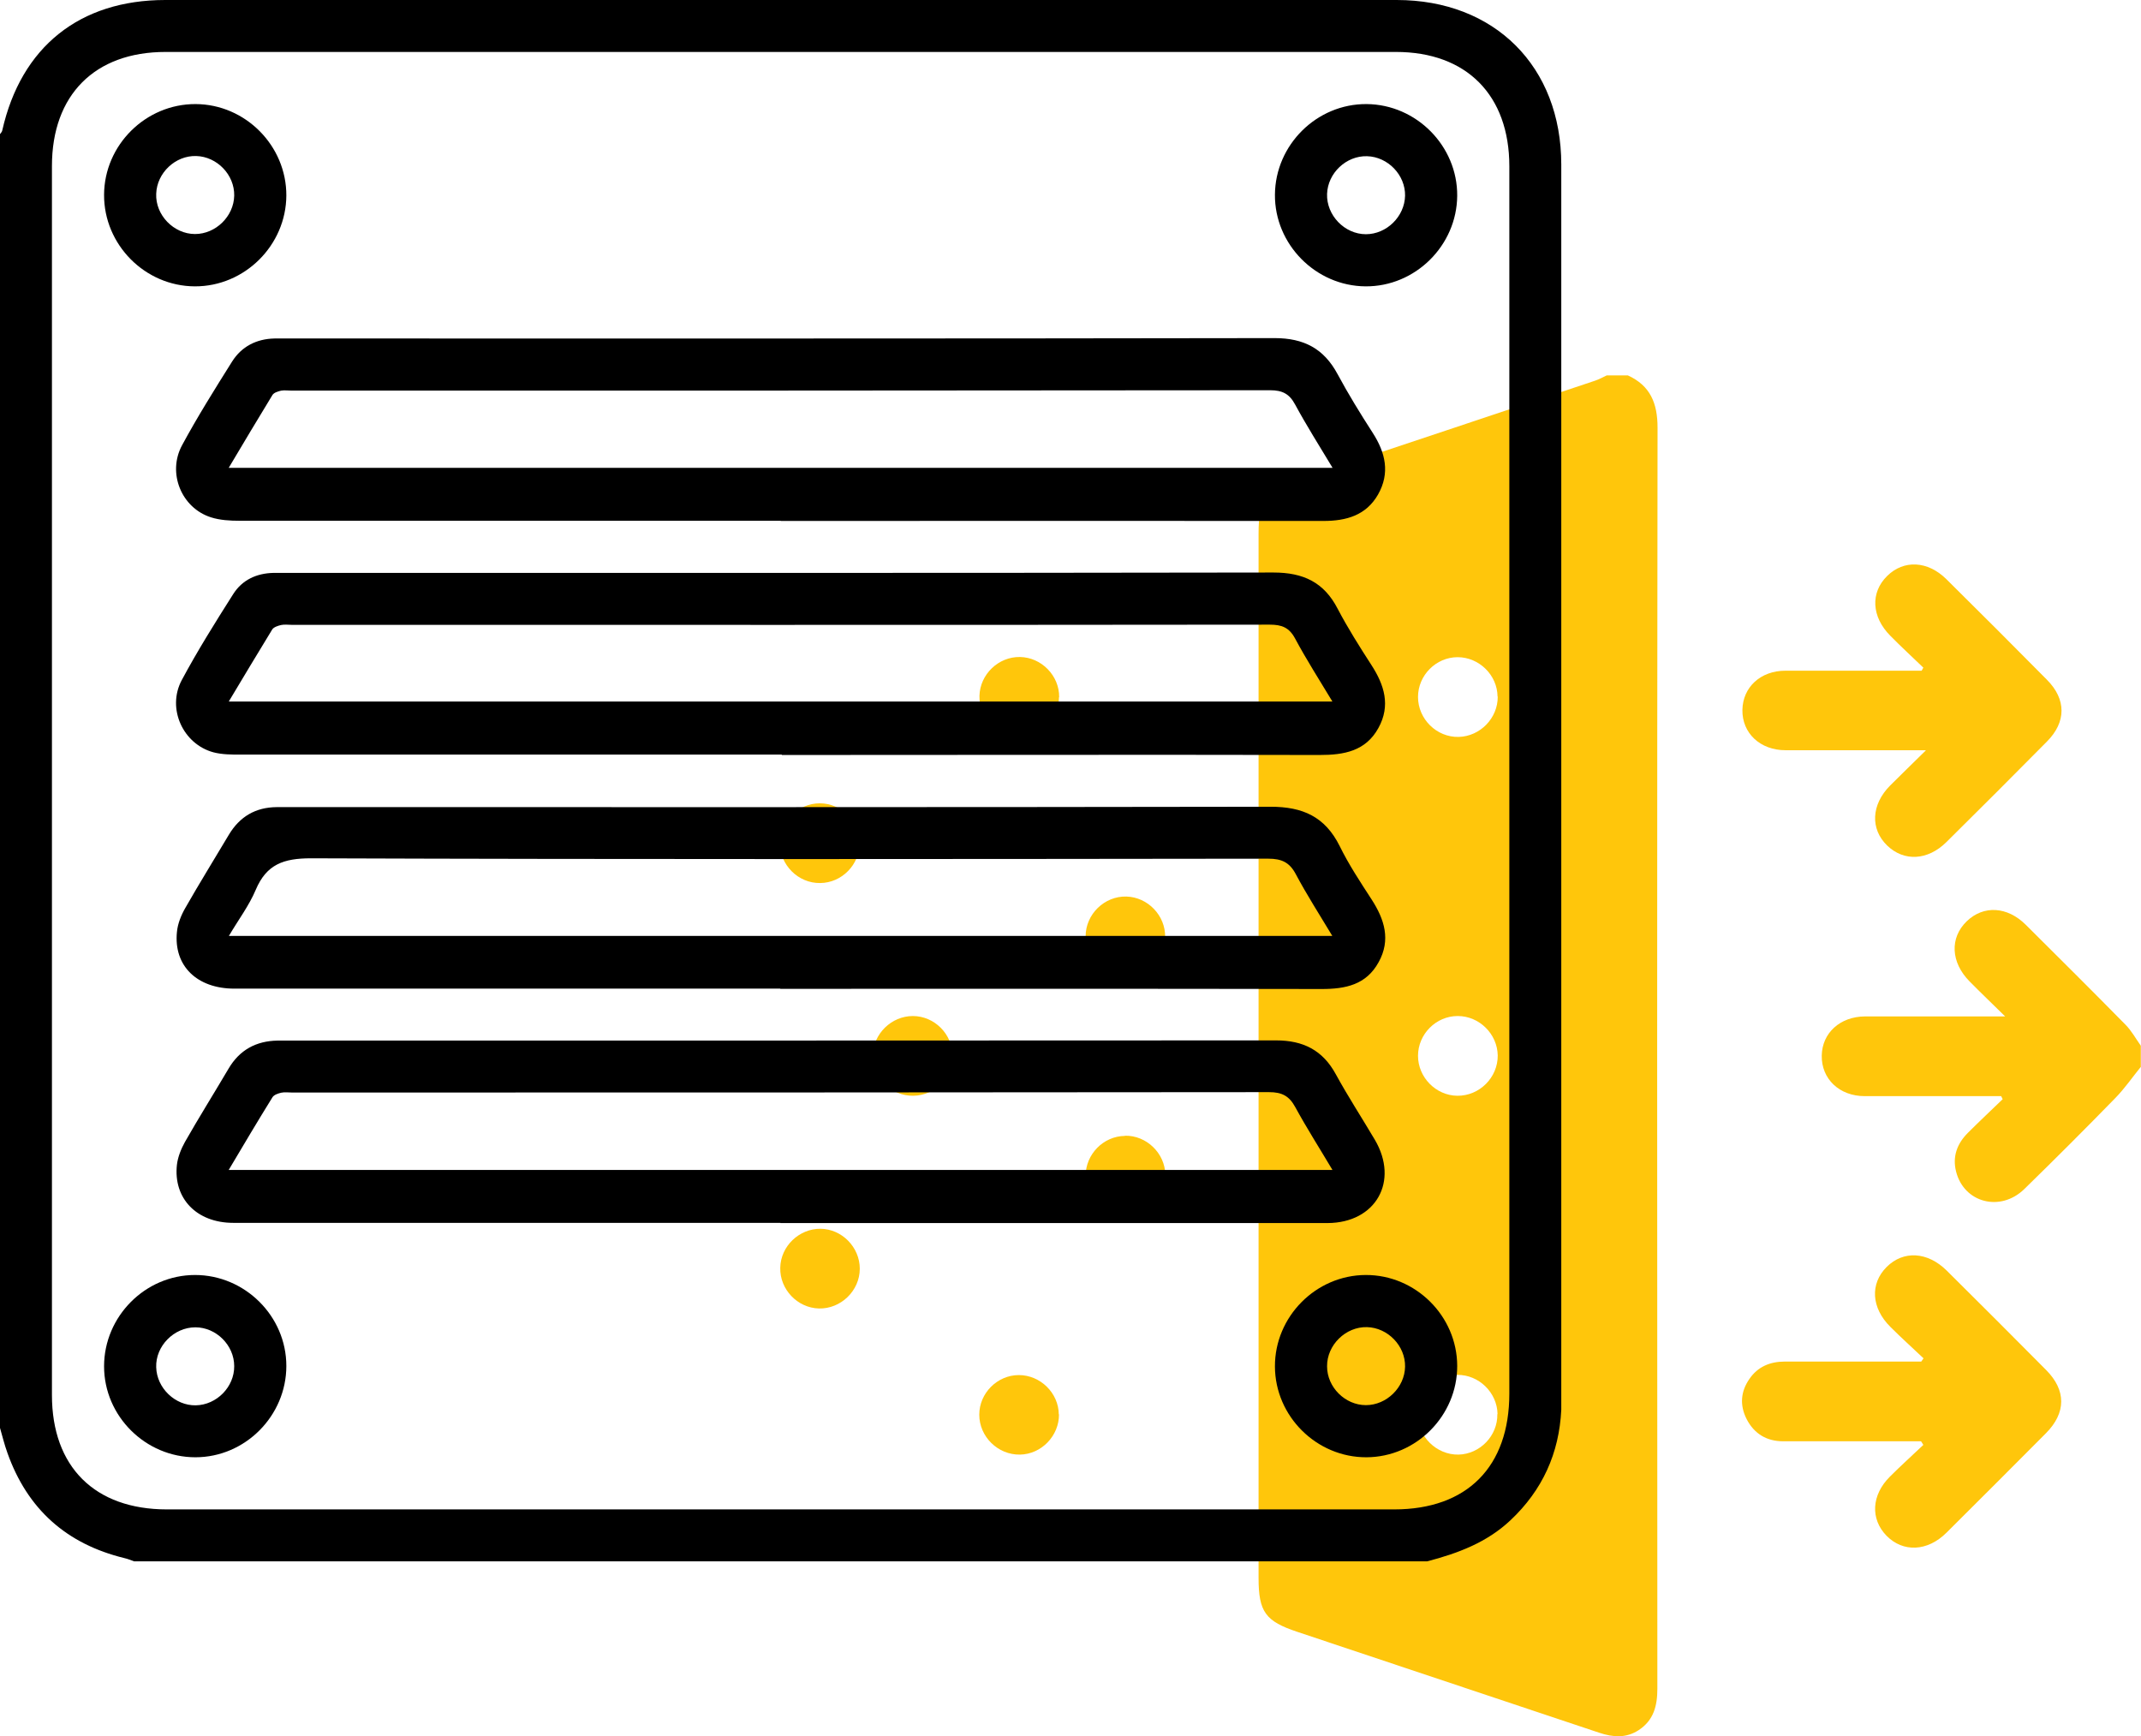<?xml version="1.0" encoding="UTF-8"?><svg id="Capa_2" xmlns="http://www.w3.org/2000/svg" viewBox="0 0 112.53 91.25"><defs><style>.cls-1,.cls-2{stroke-width:0px;}.cls-2{fill:#ffc60b;}</style></defs><g id="Capa_1-2"><path class="cls-2" d="m85.56,19.73c1.18.54,1.56,1.46,1.56,2.75-.03,22.09-.02,44.18-.01,66.27,0,.9-.19,1.66-.98,2.18-.66.43-1.35.38-2.07.14-5.29-1.77-10.57-3.53-15.86-5.3-1.69-.56-2.05-1.05-2.05-2.84,0-18.3,0-36.59,0-54.89,0-1.74.37-2.25,2.01-2.8,5.22-1.74,10.45-3.48,15.67-5.23.21-.07.41-.18.62-.28.37,0,.75,0,1.12,0Zm-6.85,16.88c-.01-1.13-.97-2.07-2.1-2.07-1.13,0-2.08.95-2.08,2.09,0,1.16.98,2.13,2.14,2.1,1.13-.03,2.06-.99,2.05-2.12Zm-2.1,16.79c-1.13,0-2.08.95-2.08,2.09,0,1.13.94,2.09,2.07,2.1,1.16.01,2.13-.96,2.12-2.12-.02-1.13-.97-2.07-2.1-2.07Zm2.1,20.92c-.02-1.13-.98-2.07-2.11-2.06-1.13,0-2.08.96-2.08,2.09,0,1.16.99,2.12,2.14,2.1,1.13-.03,2.06-.99,2.04-2.13Z"/><path class="cls-2" d="m112.53,56.06c-.45.55-.85,1.14-1.35,1.65-1.58,1.62-3.17,3.21-4.79,4.79-1.26,1.22-3.17.71-3.58-.93-.2-.79.06-1.47.62-2.03.6-.6,1.22-1.18,1.83-1.77-.03-.05-.05-.11-.08-.16-.36,0-.72,0-1.09,0-2.03,0-4.05,0-6.08,0-1.34,0-2.28-.91-2.26-2.13.02-1.19.96-2.05,2.27-2.06,2.16,0,4.33,0,6.49,0,.22,0,.44,0,.88,0-.72-.71-1.31-1.27-1.87-1.84-.99-1-1.05-2.29-.15-3.16.88-.85,2.13-.79,3.11.19,1.75,1.74,3.5,3.48,5.23,5.24.32.32.54.73.81,1.11v1.12Z"/><path class="cls-2" d="m101.22,39.43c-.51,0-.8,0-1.09,0-2.09,0-4.19,0-6.28,0-1.34,0-2.29-.9-2.27-2.12.02-1.19.95-2.06,2.26-2.06,2.16,0,4.33,0,6.49,0,.22,0,.45,0,.67,0l.09-.16c-.58-.56-1.17-1.1-1.73-1.67-1-1-1.06-2.28-.17-3.15.87-.86,2.13-.8,3.11.17,1.77,1.75,3.53,3.51,5.28,5.28,1.03,1.03,1.03,2.23,0,3.26-1.75,1.77-3.51,3.53-5.28,5.28-.98.97-2.23,1.03-3.11.18-.9-.87-.84-2.15.15-3.15.57-.57,1.15-1.13,1.87-1.84Z"/><path class="cls-2" d="m100.97,75.75c-2.42,0-4.83,0-7.25,0-.86,0-1.52-.39-1.92-1.17-.37-.73-.31-1.45.15-2.11.44-.64,1.08-.91,1.86-.91,2.16,0,4.33,0,6.49,0,.23,0,.45,0,.68,0,.04-.06.08-.11.12-.17-.58-.55-1.17-1.08-1.74-1.65-1.01-1-1.08-2.27-.2-3.15.88-.88,2.15-.81,3.16.19,1.75,1.74,3.5,3.48,5.23,5.23,1.05,1.06,1.05,2.24-.01,3.31-1.74,1.75-3.48,3.49-5.23,5.23-1,1-2.29,1.05-3.16.16-.85-.88-.79-2.13.18-3.1.57-.57,1.17-1.11,1.76-1.67-.04-.06-.08-.12-.12-.19Z"/><path class="cls-2" d="m55.66,36.65c-.01,1.13-.96,2.08-2.09,2.07-1.16,0-2.12-.99-2.09-2.15.03-1.13,1-2.06,2.13-2.04,1.13.02,2.07.98,2.06,2.11Z"/><path class="cls-2" d="m45.18,44.31c0,1.13-.93,2.09-2.07,2.1-1.16.02-2.13-.96-2.12-2.12.01-1.13.97-2.07,2.1-2.07,1.13,0,2.08.95,2.08,2.08Z"/><path class="cls-2" d="m59.14,51.3c-1.13,0-2.08-.96-2.08-2.09,0-1.16.99-2.12,2.14-2.09,1.13.03,2.06,1,2.04,2.13-.02,1.13-.98,2.07-2.11,2.06Z"/><path class="cls-2" d="m50.07,55.49c0,1.13-.93,2.09-2.07,2.1-1.16.02-2.13-.96-2.12-2.12.01-1.13.97-2.07,2.1-2.07,1.13,0,2.08.95,2.08,2.08Z"/><path class="cls-2" d="m59.13,59.69c1.13-.02,2.1.92,2.12,2.05.03,1.16-.94,2.14-2.1,2.14-1.13,0-2.08-.95-2.09-2.08,0-1.13.93-2.09,2.07-2.1Z"/><path class="cls-2" d="m43.12,64.58c1.13.01,2.07.97,2.07,2.1,0,1.16-1,2.12-2.15,2.09-1.13-.03-2.06-1.01-2.03-2.14.02-1.13.99-2.06,2.12-2.05Z"/><path class="cls-2" d="m55.66,74.33c.01,1.13-.92,2.1-2.05,2.12-1.16.02-2.14-.94-2.14-2.1,0-1.13.95-2.08,2.08-2.08,1.13,0,2.09.94,2.1,2.07Z"/><path class="cls-1" d="m75.01,82.06H7.05c-.17-.06-.33-.13-.51-.17-3.04-.74-5.1-2.57-6.15-5.53-.16-.44-.27-.9-.4-1.35C0,52.36,0,29.7,0,7.05c.04-.06.11-.12.12-.2C1.11,2.47,4.18,0,8.69,0,30.26,0,51.84,0,73.41,0c5.15,0,8.65,3.5,8.65,8.65,0,21.57,0,43.15,0,64.72,0,.24,0,.48,0,.72-.11,2.29-.99,4.23-2.67,5.81-1.24,1.17-2.77,1.74-4.38,2.16Zm4.32-40.95c0-10.79,0-21.58,0-32.37,0-3.74-2.25-6.01-5.96-6.01-21.56,0-43.11,0-64.67,0-3.72,0-5.97,2.26-5.97,6,0,21.53,0,43.06,0,64.59,0,3.77,2.25,6.01,6.04,6.01,21.5,0,43,0,64.51,0,3.83,0,6.05-2.24,6.05-6.09,0-10.71,0-21.42,0-32.13Z"/><path class="cls-1" d="m41.02,64.27c-9.59,0-19.18,0-28.76,0-1.92,0-3.16-1.28-2.96-3.06.05-.41.22-.83.42-1.19.74-1.3,1.53-2.56,2.29-3.85.58-.99,1.45-1.46,2.58-1.48.13,0,.27,0,.4,0,17.36,0,34.72,0,52.08-.01,1.42,0,2.45.51,3.14,1.78.64,1.17,1.37,2.29,2.05,3.44,1.29,2.19.05,4.37-2.48,4.38-9.59,0-19.18,0-28.76,0Zm29.02-2.77c-.69-1.16-1.36-2.21-1.96-3.31-.32-.59-.7-.79-1.38-.79-17.12.02-34.24.02-51.36.02-.19,0-.38-.03-.56.01-.17.04-.38.11-.46.24-.77,1.24-1.51,2.49-2.3,3.82h58.02Z"/><path class="cls-1" d="m41.09,39.66c-9.48,0-18.96,0-28.44,0-.48,0-.97,0-1.43-.12-1.6-.43-2.46-2.3-1.67-3.79.83-1.55,1.77-3.05,2.71-4.53.47-.74,1.22-1.09,2.11-1.11.24,0,.48,0,.72,0,17.28,0,34.56.01,51.84-.02,1.57,0,2.66.51,3.38,1.91.53,1.01,1.15,1.99,1.77,2.95.68,1.05,1.02,2.13.37,3.31-.67,1.22-1.81,1.42-3.08,1.42-9.43-.02-18.85,0-28.28,0Zm-29.05-2.79h57.99c-.7-1.16-1.37-2.21-1.96-3.31-.31-.58-.7-.73-1.33-.73-17.14.02-34.28.01-51.41.01-.19,0-.38-.03-.56.01-.17.04-.38.11-.46.23-.75,1.22-1.48,2.45-2.28,3.78Z"/><path class="cls-1" d="m41,51.96c-9.56,0-19.12,0-28.68,0-1.97,0-3.2-1.2-3.02-2.98.04-.43.22-.88.44-1.26.74-1.3,1.53-2.57,2.29-3.85.57-.95,1.4-1.44,2.51-1.45.24,0,.48,0,.72,0,17.17,0,34.34.01,51.52-.02,1.69,0,2.86.52,3.63,2.06.48.98,1.09,1.9,1.68,2.81.68,1.05,1.02,2.13.37,3.3-.65,1.19-1.74,1.41-3,1.41-9.48-.02-18.96-.01-28.44-.01Zm29.02-2.78c-.68-1.13-1.34-2.16-1.91-3.23-.33-.63-.75-.82-1.45-.82-16.77.02-33.54.04-50.31-.02-1.44,0-2.34.31-2.91,1.66-.35.83-.91,1.57-1.41,2.42h57.99Z"/><path class="cls-1" d="m41.03,27.37c-9.48,0-18.96,0-28.44,0-.5,0-1.03-.03-1.5-.18-1.55-.49-2.31-2.33-1.52-3.79.81-1.5,1.72-2.95,2.63-4.4.5-.79,1.28-1.19,2.23-1.21.21,0,.43,0,.64,0,17.31,0,34.61.01,51.92-.02,1.54,0,2.59.55,3.31,1.89.57,1.06,1.2,2.08,1.85,3.09.67,1.04.92,2.11.28,3.24-.63,1.1-1.67,1.39-2.87,1.39-9.51-.01-19.02,0-28.52,0Zm29.01-2.78c-.71-1.18-1.38-2.24-1.97-3.33-.3-.56-.67-.75-1.31-.75-17.14.02-34.28.02-51.42.02-.19,0-.38-.03-.56,0-.16.04-.38.1-.46.23-.76,1.24-1.5,2.49-2.3,3.83h58.02Z"/><path class="cls-1" d="m15.05,10.27c-.01,2.62-2.19,4.79-4.81,4.78-2.62-.01-4.78-2.19-4.77-4.81.01-2.62,2.19-4.78,4.81-4.77,2.62.01,4.78,2.19,4.77,4.81Zm-2.74.01c.02-1.09-.9-2.05-2-2.08-1.09-.03-2.06.88-2.1,1.98-.05,1.12.92,2.12,2.04,2.12,1.09,0,2.04-.93,2.06-2.02Z"/><path class="cls-1" d="m76.59,10.29c-.02,2.62-2.21,4.78-4.82,4.76-2.62-.02-4.78-2.21-4.76-4.82.02-2.62,2.2-4.78,4.82-4.76,2.62.02,4.78,2.21,4.76,4.82Zm-2.74,0c.02-1.09-.9-2.05-2-2.08-1.09-.03-2.06.88-2.1,1.98-.04,1.12.92,2.12,2.04,2.12,1.09,0,2.04-.93,2.06-2.03Z"/><path class="cls-1" d="m10.25,67.01c2.62,0,4.8,2.16,4.8,4.78,0,2.62-2.16,4.8-4.78,4.8-2.62,0-4.8-2.16-4.8-4.78,0-2.62,2.16-4.8,4.78-4.8Zm.04,6.85c1.1-.02,2.03-.97,2.02-2.06,0-1.1-.95-2.04-2.04-2.04-1.13,0-2.1.99-2.06,2.1.03,1.1,1,2.02,2.08,2Z"/><path class="cls-1" d="m76.59,71.78c.01,2.62-2.15,4.8-4.77,4.81-2.62.01-4.8-2.15-4.81-4.77-.01-2.62,2.15-4.8,4.77-4.81,2.62-.01,4.8,2.15,4.81,4.77Zm-4.8,2.07c1.09,0,2.04-.93,2.06-2.02.02-1.09-.9-2.05-2-2.08-1.12-.03-2.11.94-2.1,2.06,0,1.1.95,2.04,2.04,2.04Z"/></g></svg>